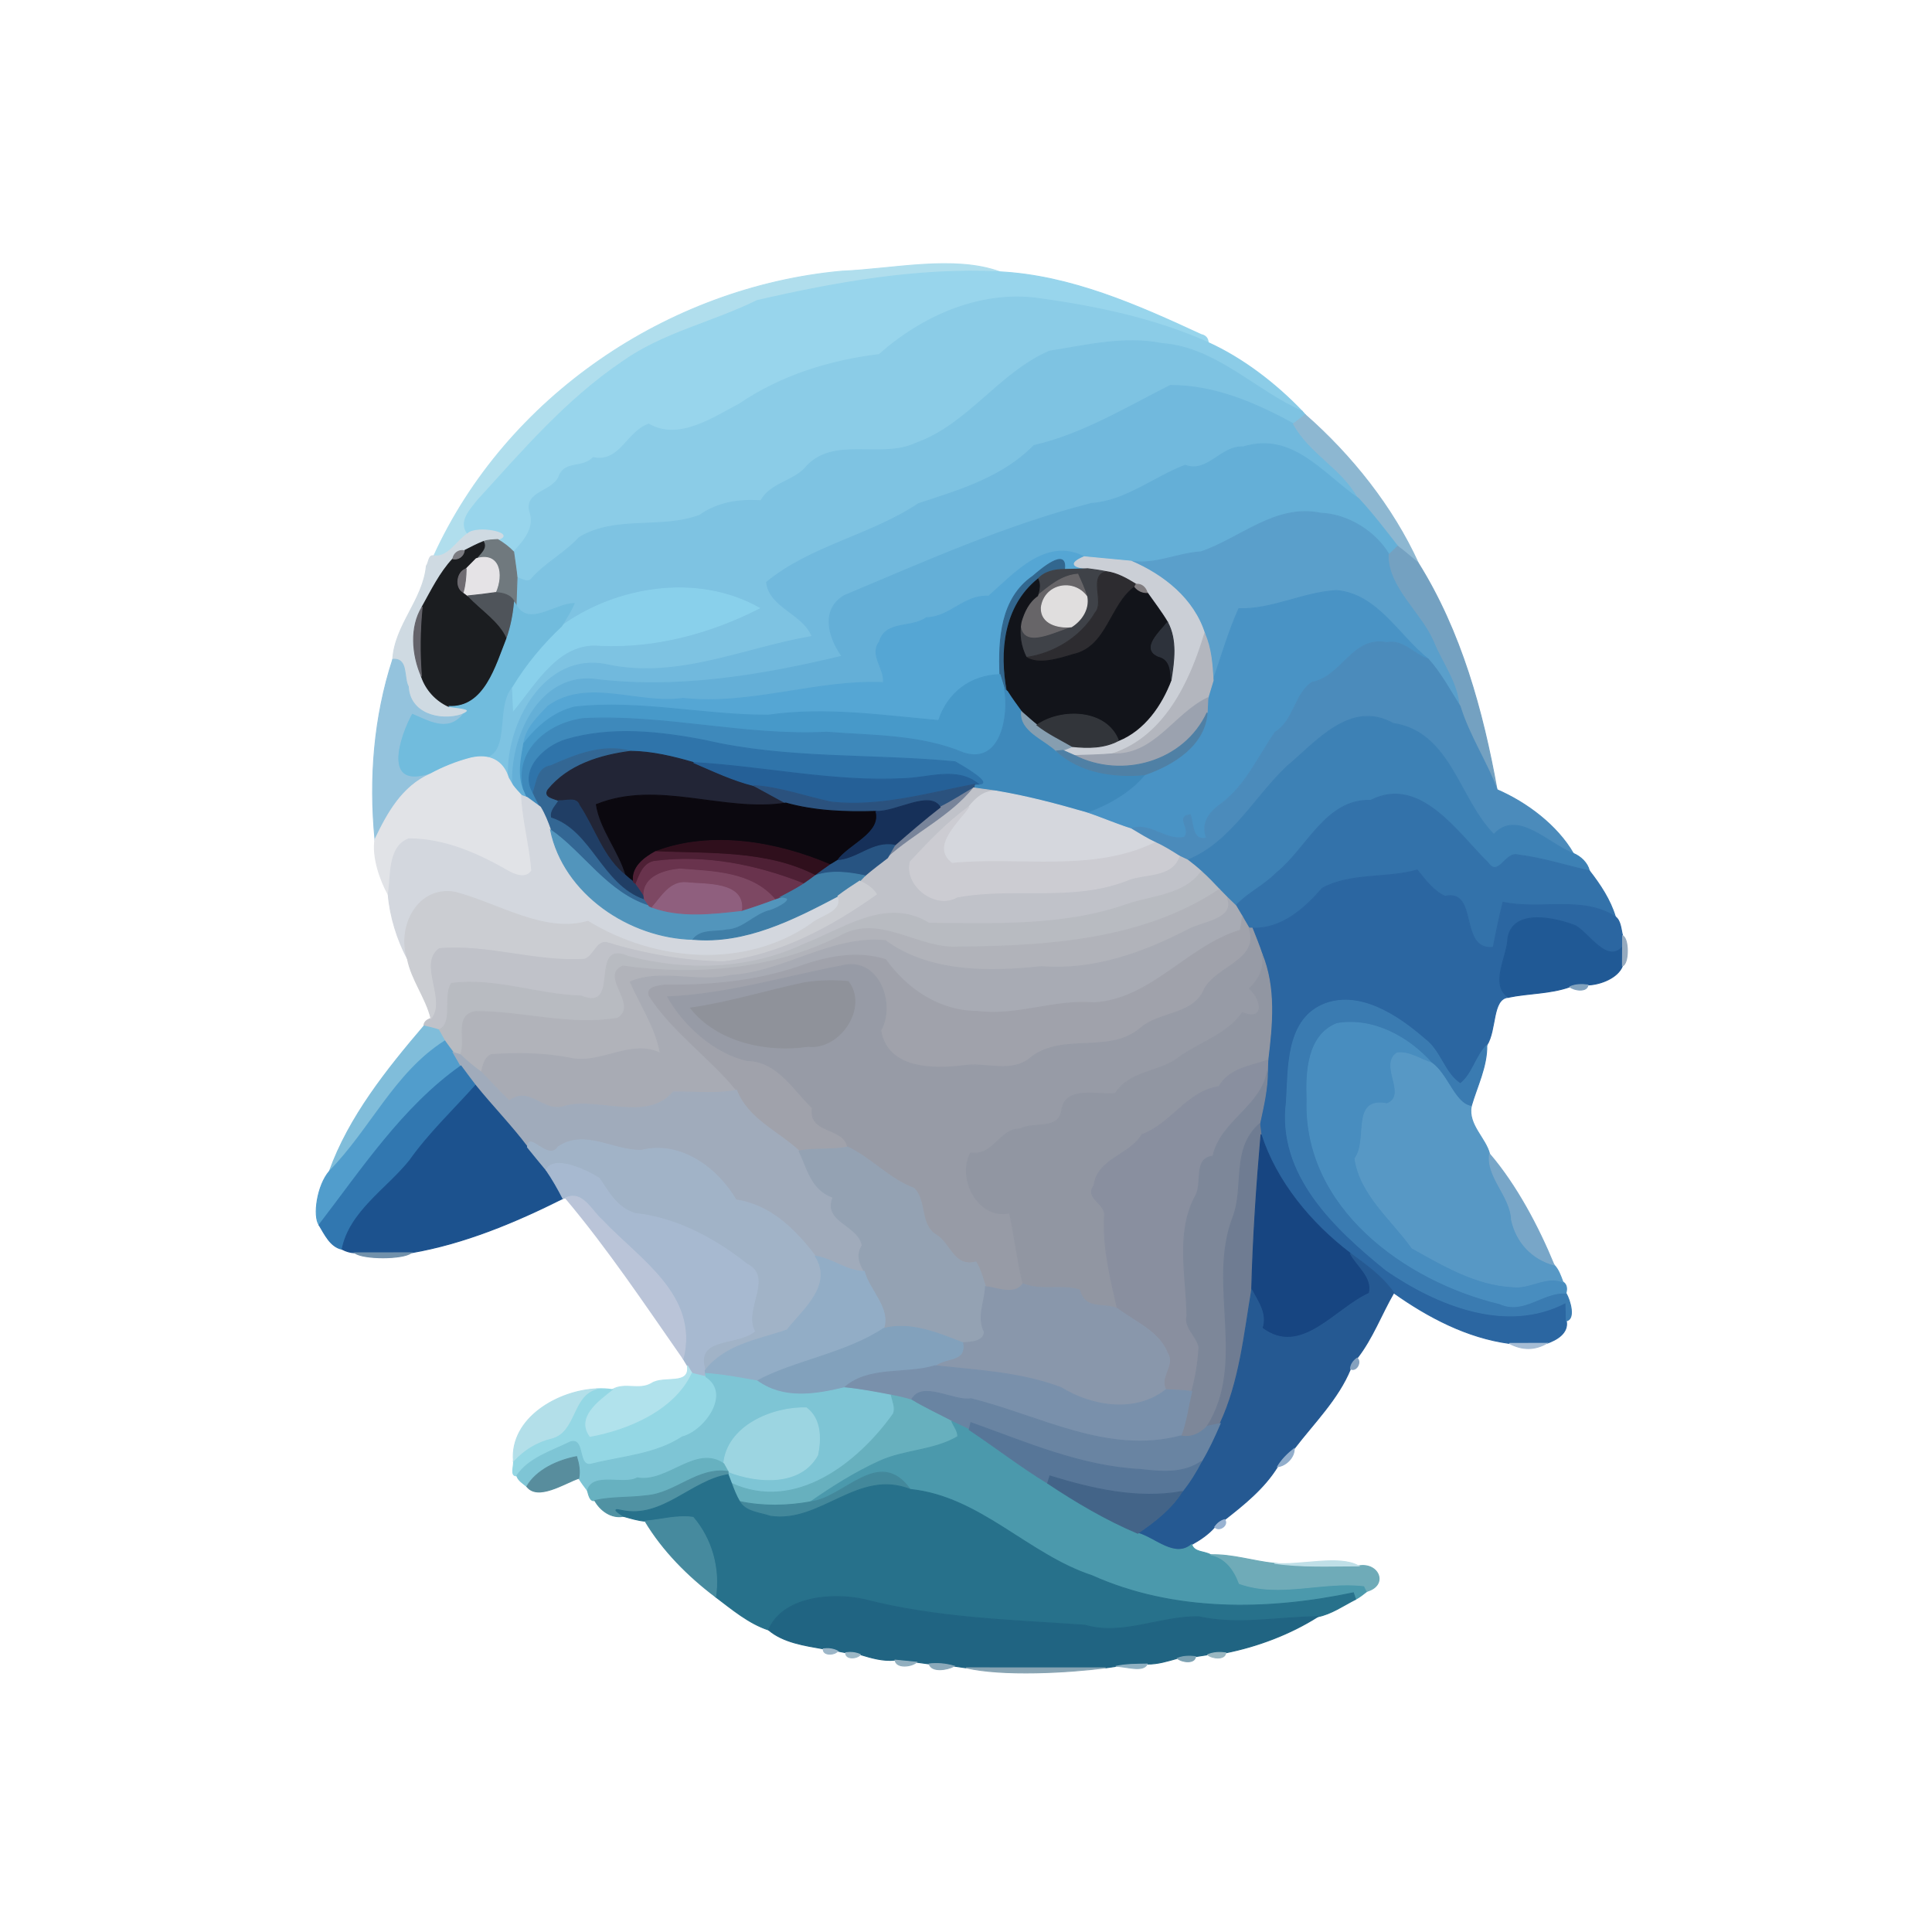 <?xml version="1.0" encoding="utf-8"?>
<svg xmlns="http://www.w3.org/2000/svg" height="512pt" version="1.1" viewBox="0 0 512 512" width="512pt">
<path d="M 0.00 0.00 L 512.00 0.00 L 512.00 512.00 L 0.00 512.00 L 0.00 0.00 Z" fill="transparent" opacity="1.00" stroke="transparent" stroke-width="0.25"/>
<path d="M 222.97 71.87 C 236.62 71.31 252.75 67.57 265.03 72.04 C 243.42 70.97 221.68 74.80 200.63 79.65 C 188.91 85.46 175.68 88.21 164.91 95.90 C 150.10 105.92 138.49 119.51 126.55 132.61 C 124.65 135.05 121.46 138.26 123.95 141.43 C 121.02 143.34 118.80 147.83 114.97 147.31 C 134.19 105.18 177.03 76.13 222.97 71.87 Z" fill="#b0deed" opacity="1.00" stroke="#b0deed" stroke-width="0.25"/>
<path d="M 200.63 79.65 C 221.68 74.80 243.42 70.97 265.03 72.04 C 283.79 73.03 301.47 80.86 318.33 88.67 C 319.47 88.91 320.10 89.61 320.20 90.79 C 305.90 84.41 290.45 81.21 274.99 79.07 C 259.56 77.04 244.31 83.88 232.99 93.96 C 220.07 95.51 206.93 99.57 196.03 107.02 C 188.92 110.77 179.79 116.99 171.93 112.40 C 166.10 114.37 164.42 122.74 157.18 121.27 C 154.45 124.23 149.72 122.08 148.18 126.19 C 146.61 130.38 138.90 130.16 140.43 135.65 C 141.88 139.98 138.82 143.33 136.12 146.27 C 134.88 144.97 133.44 143.90 131.90 142.98 C 137.14 141.40 126.45 139.13 123.95 141.43 C 121.46 138.26 124.65 135.05 126.55 132.61 C 138.49 119.51 150.10 105.92 164.91 95.90 C 175.68 88.21 188.91 85.46 200.63 79.65 Z" fill="#98d5ec" opacity="1.00" stroke="#98d5ec" stroke-width="0.25"/>
<path d="M 232.99 93.96 C 244.31 83.88 259.56 77.04 274.99 79.07 C 290.45 81.21 305.90 84.41 320.20 90.79 C 329.41 94.98 338.08 101.67 345.13 109.03 C 332.77 103.64 322.21 92.08 307.98 91.05 C 297.89 89.03 287.99 91.52 278.08 93.07 C 264.62 98.96 256.60 112.55 242.59 117.51 C 233.38 121.84 220.43 115.36 213.23 124.20 C 209.71 127.74 204.23 128.08 201.63 132.69 C 195.80 132.33 190.24 133.14 185.47 136.53 C 175.24 140.42 163.17 136.56 153.47 142.46 C 149.78 146.52 144.78 149.06 141.08 153.13 C 140.05 154.75 138.35 153.43 137.02 153.07 C 136.80 150.79 136.42 148.54 136.12 146.27 C 138.82 143.33 141.88 139.98 140.43 135.65 C 138.90 130.16 146.61 130.38 148.18 126.19 C 149.72 122.08 154.45 124.23 157.18 121.27 C 164.42 122.74 166.10 114.37 171.93 112.40 C 179.79 116.99 188.92 110.77 196.03 107.02 C 206.93 99.57 220.07 95.51 232.99 93.96 Z" fill="#8bcce7" opacity="1.00" stroke="#8bcce7" stroke-width="0.25"/>
<path d="M 278.08 93.07 C 287.99 91.52 297.89 89.03 307.98 91.05 C 322.21 92.08 332.77 103.64 345.13 109.03 C 345.32 109.24 345.71 109.68 345.90 109.90 C 344.86 110.71 343.82 111.52 342.78 112.32 C 332.61 106.77 321.87 102.14 310.15 102.14 C 298.40 108.07 286.74 115.17 274.02 118.06 C 265.71 126.56 254.38 129.88 243.40 133.48 C 230.74 141.94 215.03 144.57 203.15 154.29 C 203.88 160.99 212.89 162.59 215.21 168.66 C 197.15 171.73 179.73 180.17 160.95 176.18 C 144.25 172.58 134.01 192.08 134.74 206.17 C 133.32 201.54 129.72 199.77 124.85 200.87 C 136.72 202.51 130.34 188.08 135.79 181.85 C 135.86 183.44 136.01 186.63 136.08 188.23 C 142.01 181.07 148.06 170.02 158.96 171.02 C 173.72 171.75 188.46 167.68 201.23 161.16 C 185.05 152.00 163.57 155.29 148.83 165.92 C 149.98 163.95 151.30 162.06 152.15 159.93 C 147.05 160.02 140.13 166.29 136.76 160.35 C 136.82 158.53 136.95 154.89 137.02 153.07 C 138.35 153.43 140.05 154.75 141.08 153.13 C 144.78 149.06 149.78 146.52 153.47 142.46 C 163.17 136.56 175.24 140.42 185.47 136.53 C 190.24 133.14 195.80 132.33 201.63 132.69 C 204.23 128.08 209.71 127.74 213.23 124.20 C 220.43 115.36 233.38 121.84 242.59 117.51 C 256.60 112.55 264.62 98.96 278.08 93.07 Z" fill="#7ec3e2" opacity="1.00" stroke="#7ec3e2" stroke-width="0.25"/>
<path d="M 274.02 118.06 C 286.74 115.17 298.40 108.07 310.15 102.14 C 321.87 102.14 332.61 106.77 342.78 112.32 C 347.08 120.24 355.84 124.19 360.03 132.12 C 350.53 125.63 342.58 114.39 329.42 118.44 C 323.56 118.11 320.04 125.53 314.07 123.30 C 305.73 126.48 298.37 132.78 289.22 133.42 C 266.61 139.21 245.23 148.83 223.80 157.81 C 217.50 161.48 219.50 168.84 223.12 173.90 C 201.54 179.08 179.21 182.81 156.98 179.95 C 142.56 178.91 135.22 195.82 135.86 208.09 C 135.58 207.61 135.02 206.65 134.74 206.17 C 134.01 192.08 144.25 172.58 160.95 176.18 C 179.73 180.17 197.15 171.73 215.21 168.66 C 212.89 162.59 203.88 160.99 203.15 154.29 C 215.03 144.57 230.74 141.94 243.40 133.48 C 254.38 129.88 265.71 126.56 274.02 118.06 Z" fill="#71b9dd" opacity="1.00" stroke="#71b9dd" stroke-width="0.25"/>
<path d="M 342.78 112.32 C 343.82 111.52 344.86 110.71 345.90 109.90 C 358.20 120.68 369.09 134.36 375.86 149.22 C 374.05 147.73 372.29 146.17 370.41 144.77 C 367.05 140.47 363.75 136.12 360.03 132.12 C 355.84 124.19 347.08 120.24 342.78 112.32 Z" fill="#8db7d1" opacity="1.00" stroke="#8db7d1" stroke-width="0.25"/>
<path d="M 314.07 123.30 C 320.04 125.53 323.56 118.11 329.42 118.44 C 342.58 114.39 350.53 125.63 360.03 132.12 C 363.75 136.12 367.05 140.47 370.41 144.77 C 369.65 145.51 368.89 146.25 368.12 146.98 C 364.52 140.86 357.24 136.30 349.98 136.00 C 337.96 133.53 328.77 142.69 318.24 146.25 C 311.97 146.62 306.26 149.73 299.78 148.73 C 295.62 148.33 291.44 147.96 287.30 147.55 C 277.21 142.38 268.90 151.92 262.00 158.00 C 255.44 157.60 251.86 163.58 245.49 163.69 C 241.58 166.59 234.64 164.38 233.04 170.11 C 230.39 173.61 234.50 177.13 234.09 180.87 C 216.21 180.15 199.04 187.03 181.00 185.07 C 169.23 186.82 155.64 179.60 145.19 187.17 C 142.54 190.00 139.35 192.95 138.81 196.99 C 138.13 200.93 137.17 205.34 138.77 209.18 C 139.00 209.72 139.47 210.80 139.71 211.35 C 139.33 211.21 138.59 210.95 138.21 210.81 C 137.40 209.92 136.56 209.06 135.86 208.09 C 135.22 195.82 142.56 178.91 156.98 179.95 C 179.21 182.81 201.54 179.08 223.12 173.90 C 219.50 168.84 217.50 161.48 223.80 157.81 C 245.23 148.83 266.61 139.21 289.22 133.42 C 298.37 132.78 305.73 126.48 314.07 123.30 Z" fill="#64afd7" opacity="1.00" stroke="#64afd7" stroke-width="0.25"/>
<path d="M 318.24 146.25 C 328.77 142.69 337.96 133.53 349.98 136.00 C 357.24 136.30 364.52 140.86 368.12 146.98 C 367.99 155.65 376.75 162.15 380.07 169.90 C 382.39 175.65 386.50 180.79 386.94 187.18 C 384.24 182.93 381.87 178.42 378.49 174.66 C 370.64 168.47 365.05 157.43 354.19 156.49 C 345.38 156.97 337.13 161.58 328.30 161.31 C 325.54 167.46 323.68 173.97 321.49 180.34 C 321.25 176.14 320.97 171.83 319.24 167.93 C 316.35 158.73 308.37 152.41 299.78 148.73 C 306.26 149.73 311.97 146.62 318.24 146.25 Z" fill="#5a9fcb" opacity="1.00" stroke="#5a9fcb" stroke-width="0.25"/>
<path d="M 123.95 141.43 C 126.45 139.13 137.14 141.40 131.90 142.98 C 130.63 143.08 129.30 143.04 128.10 143.53 C 126.36 144.21 124.71 145.09 123.04 145.94 C 121.56 145.65 120.24 146.61 120.02 148.10 C 116.56 151.82 114.35 156.42 111.89 160.82 C 108.57 166.19 109.20 173.58 111.69 179.26 C 112.87 182.78 115.51 185.68 118.90 187.21 C 121.58 187.69 126.29 187.71 122.34 189.41 C 116.51 191.23 108.55 189.14 108.20 181.95 C 106.88 179.60 108.22 174.35 104.08 174.74 C 104.64 165.60 112.10 159.07 112.99 149.99 C 113.63 149.18 113.55 146.94 114.97 147.31 C 118.80 147.83 121.02 143.34 123.95 141.43 Z" fill="#cfdae2" opacity="1.00" stroke="#cfdae2" stroke-width="0.25"/>
<path d="M 128.10 143.53 C 129.30 143.04 130.63 143.08 131.90 142.98 C 133.44 143.90 134.88 144.97 136.12 146.27 C 136.42 148.54 136.80 150.79 137.02 153.07 C 136.95 154.89 136.82 158.53 136.76 160.35 L 136.34 159.69 C 135.55 157.65 133.23 157.11 131.27 157.04 C 133.45 152.14 132.34 146.26 126.21 148.06 C 127.13 146.72 129.19 145.32 128.10 143.53 Z" fill="#70797e" opacity="1.00" stroke="#70797e" stroke-width="0.25"/>
<path d="M 123.04 145.94 C 124.71 145.09 126.36 144.21 128.10 143.53 C 129.19 145.32 127.13 146.72 126.21 148.06 C 125.33 148.97 124.44 149.87 123.54 150.76 C 121.09 151.45 120.49 155.72 122.76 156.93 C 123.09 157.17 123.74 157.67 124.07 157.91 C 127.51 161.64 132.37 164.58 134.36 169.13 C 131.47 176.33 128.50 187.76 118.90 187.21 C 115.51 185.68 112.87 182.78 111.69 179.26 C 111.20 173.11 111.26 166.95 111.89 160.82 C 114.35 156.42 116.56 151.82 120.02 148.10 C 121.48 148.36 122.81 147.41 123.04 145.94 Z" fill="#1b1d20" opacity="1.00" stroke="#1b1d20" stroke-width="0.25"/>
<path d="M 370.41 144.77 C 372.29 146.17 374.05 147.73 375.86 149.22 C 387.21 167.37 392.95 188.37 396.73 209.28 C 394.17 202.26 389.32 194.94 386.94 187.18 C 386.50 180.79 382.39 175.65 380.07 169.90 C 376.75 162.15 367.99 155.65 368.12 146.98 C 368.89 146.25 369.65 145.51 370.41 144.77 Z" fill="#74a1c1" opacity="1.00" stroke="#74a1c1" stroke-width="0.25"/>
<path d="M 120.02 148.10 C 120.24 146.61 121.56 145.65 123.04 145.94 C 122.81 147.41 121.48 148.36 120.02 148.10 Z" fill="#7b7b81" opacity="1.00" stroke="#7b7b81" stroke-width="0.25"/>
<path d="M 262.00 158.00 C 268.90 151.92 277.21 142.38 287.30 147.55 C 283.11 149.35 284.37 150.33 288.28 150.72 C 286.21 150.80 284.15 150.88 282.09 150.91 C 282.90 144.74 275.58 151.10 273.71 152.71 C 265.22 158.57 264.62 169.38 264.99 178.77 C 257.25 178.99 251.19 183.52 248.74 190.94 C 233.76 189.61 218.65 187.36 203.62 189.52 C 186.52 189.59 169.42 185.44 152.32 187.36 C 146.68 188.69 142.33 192.57 138.81 196.99 C 139.35 192.95 142.54 190.00 145.19 187.17 C 155.64 179.60 169.23 186.82 181.00 185.07 C 199.04 187.03 216.21 180.15 234.09 180.87 C 234.50 177.13 230.39 173.61 233.04 170.11 C 234.64 164.38 241.58 166.59 245.49 163.69 C 251.86 163.58 255.44 157.60 262.00 158.00 Z" fill="#55a6d4" opacity="1.00" stroke="#55a6d4" stroke-width="0.25"/>
<path d="M 126.21 148.06 C 132.34 146.26 133.45 152.14 131.27 157.04 C 128.87 157.38 126.48 157.68 124.07 157.91 C 123.74 157.67 123.09 157.17 122.76 156.93 C 123.31 154.92 123.50 152.84 123.54 150.76 C 124.44 149.87 125.33 148.97 126.21 148.06 Z" fill="#e5e3e6" opacity="1.00" stroke="#e5e3e6" stroke-width="0.25"/>
<path d="M 273.71 152.71 C 275.58 151.10 282.90 144.74 282.09 150.91 C 279.52 150.91 276.83 151.46 275.06 153.47 C 266.11 160.71 264.94 172.66 266.94 183.21 L 266.23 182.74 C 265.83 181.41 265.41 180.09 264.99 178.77 C 264.62 169.38 265.22 158.57 273.71 152.71 Z" fill="#32678f" opacity="1.00" stroke="#32678f" stroke-width="0.25"/>
<path d="M 288.28 150.72 C 284.37 150.33 283.11 149.35 287.30 147.55 C 291.44 147.96 295.62 148.33 299.78 148.73 C 308.37 152.41 316.35 158.73 319.24 167.93 C 315.37 180.84 308.59 195.26 294.79 199.78 C 291.44 200.06 288.13 200.12 284.79 200.23 C 283.74 199.78 282.69 199.32 281.66 198.85 C 282.29 198.60 283.57 198.09 284.21 197.83 C 288.34 198.28 292.67 198.26 296.41 196.26 C 303.29 193.47 307.80 186.92 310.35 180.20 C 311.14 175.16 311.93 169.58 309.41 164.90 C 307.77 162.16 305.83 159.64 304.00 157.04 C 303.62 155.71 302.52 154.67 301.06 154.85 C 298.63 153.34 296.09 151.88 293.19 151.49 C 291.57 151.15 289.92 150.94 288.28 150.72 Z" fill="#cbcfd6" opacity="1.00" stroke="#cbcfd6" stroke-width="0.25"/>
<path d="M 122.76 156.93 C 120.49 155.72 121.09 151.45 123.54 150.76 C 123.50 152.84 123.31 154.92 122.76 156.93 Z" fill="#6e6b71" opacity="1.00" stroke="#6e6b71" stroke-width="0.25"/>
<path d="M 275.06 153.47 C 276.83 151.46 279.52 150.91 282.09 150.91 C 284.15 150.88 286.21 150.80 288.28 150.72 C 289.92 150.94 291.57 151.15 293.19 151.49 C 288.41 152.49 292.79 159.55 290.28 162.34 C 286.50 168.78 279.33 173.21 271.97 174.22 C 270.50 171.34 269.99 168.06 270.59 164.86 C 270.59 172.60 280.03 166.92 283.96 166.10 C 286.64 164.42 288.63 161.39 288.03 158.12 C 287.40 156.07 286.50 154.12 285.62 152.17 C 281.40 152.48 278.10 155.32 274.97 157.88 C 275.40 156.43 275.79 154.89 275.06 153.47 Z" fill="#3f4248" opacity="1.00" stroke="#3f4248" stroke-width="0.25"/>
<path d="M 274.97 157.88 C 278.10 155.32 281.40 152.48 285.62 152.17 C 286.50 154.12 287.40 156.07 288.03 158.12 C 284.55 153.25 276.76 154.77 275.96 161.00 C 275.77 165.33 280.50 166.49 283.96 166.10 C 280.03 166.92 270.59 172.60 270.59 164.86 C 271.37 162.17 272.60 159.53 274.97 157.88 Z" fill="#676568" opacity="1.00" stroke="#676568" stroke-width="0.25"/>
<path d="M 290.28 162.34 C 292.79 159.55 288.41 152.49 293.19 151.49 C 296.09 151.88 298.63 153.34 301.06 154.85 L 300.74 155.51 C 294.12 160.26 293.51 171.46 284.39 173.45 C 280.54 174.62 275.20 176.29 271.97 174.22 C 279.33 173.21 286.50 168.78 290.28 162.34 Z" fill="#2d2c30" opacity="1.00" stroke="#2d2c30" stroke-width="0.25"/>
<path d="M 266.94 183.21 C 264.94 172.66 266.11 160.71 275.06 153.47 C 275.79 154.89 275.40 156.43 274.97 157.88 C 272.60 159.53 271.37 162.17 270.59 164.86 C 269.99 168.06 270.50 171.34 271.97 174.22 C 275.20 176.29 280.54 174.62 284.39 173.45 C 293.51 171.46 294.12 160.26 300.74 155.51 C 301.58 156.53 302.67 157.04 304.00 157.04 C 305.83 159.64 307.77 162.16 309.41 164.90 C 307.57 167.29 302.18 171.93 307.04 173.94 C 310.04 174.67 310.27 177.55 310.35 180.20 C 307.80 186.92 303.29 193.47 296.41 196.26 C 293.25 187.94 281.19 187.67 274.81 192.15 C 273.40 191.04 272.09 189.81 270.73 188.64 C 269.42 186.86 268.13 185.07 266.94 183.21 Z" fill="#12141a" opacity="1.00" stroke="#12141a" stroke-width="0.25"/>
<path d="M 275.96 161.00 C 276.76 154.77 284.55 153.25 288.03 158.12 C 288.63 161.39 286.64 164.42 283.96 166.10 C 280.50 166.49 275.77 165.33 275.96 161.00 Z" fill="#e0dede" opacity="1.00" stroke="#e0dede" stroke-width="0.25"/>
<path d="M 301.06 154.85 C 302.52 154.67 303.62 155.71 304.00 157.04 C 302.67 157.04 301.58 156.53 300.74 155.51 L 301.06 154.85 Z" fill="#807c7f" opacity="1.00" stroke="#807c7f" stroke-width="0.25"/>
<path d="M 148.83 165.92 C 163.57 155.29 185.05 152.00 201.23 161.16 C 188.46 167.68 173.72 171.75 158.96 171.02 C 148.06 170.02 142.01 181.07 136.08 188.23 C 136.01 186.63 135.86 183.44 135.79 181.85 C 139.38 175.95 143.80 170.64 148.83 165.92 Z" fill="#89d0eb" opacity="1.00" stroke="#89d0eb" stroke-width="0.25"/>
<path d="M 354.19 156.49 C 365.05 157.43 370.64 168.47 378.49 174.66 C 374.72 173.49 371.80 169.41 367.55 170.30 C 358.40 168.48 355.64 179.42 347.72 180.80 C 343.09 183.88 342.94 190.97 337.99 193.99 C 333.36 200.59 330.05 208.46 323.25 213.31 C 320.36 215.36 318.24 218.44 319.78 222.07 C 315.86 223.01 316.30 218.38 315.45 215.90 C 311.32 216.42 315.88 219.65 313.84 221.90 C 308.80 222.94 304.65 217.74 299.74 219.66 C 295.71 218.40 291.84 216.68 287.83 215.36 C 293.41 213.38 299.54 209.98 303.34 205.31 C 310.86 202.71 319.29 197.60 319.90 188.87 C 319.99 187.55 320.06 186.23 320.11 184.91 C 320.59 183.39 321.04 181.87 321.49 180.34 C 323.68 173.97 325.54 167.46 328.30 161.31 C 337.13 161.58 345.38 156.97 354.19 156.49 Z" fill="#4993c5" opacity="1.00" stroke="#4993c5" stroke-width="0.25"/>
<path d="M 124.07 157.91 C 126.48 157.68 128.87 157.38 131.27 157.04 C 133.23 157.11 135.55 157.65 136.34 159.69 C 136.04 162.90 135.43 166.08 134.36 169.13 C 132.37 164.58 127.51 161.64 124.07 157.91 Z" fill="#4f545a" opacity="1.00" stroke="#4f545a" stroke-width="0.25"/>
<path d="M 136.34 159.69 L 136.76 160.35 C 140.13 166.29 147.05 160.02 152.15 159.93 C 151.30 162.06 149.98 163.95 148.83 165.92 C 143.80 170.64 139.38 175.95 135.79 181.85 C 130.34 188.08 136.72 202.51 124.85 200.87 C 121.11 201.83 117.48 203.27 114.09 205.11 C 100.92 209.50 105.82 195.06 109.17 188.98 C 113.51 190.74 118.42 193.92 122.34 189.41 C 126.29 187.71 121.58 187.69 118.90 187.21 C 128.50 187.76 131.47 176.33 134.36 169.13 C 135.43 166.08 136.04 162.90 136.34 159.69 Z" fill="#71bcdd" opacity="1.00" stroke="#71bcdd" stroke-width="0.25"/>
<path d="M 111.69 179.26 C 109.20 173.58 108.57 166.19 111.89 160.82 C 111.26 166.95 111.20 173.11 111.69 179.26 Z" fill="#64636a" opacity="1.00" stroke="#64636a" stroke-width="0.25"/>
<path d="M 309.41 164.90 C 311.93 169.58 311.14 175.16 310.35 180.20 C 310.27 177.55 310.04 174.67 307.04 173.94 C 302.18 171.93 307.57 167.29 309.41 164.90 Z" fill="#2d323b" opacity="1.00" stroke="#2d323b" stroke-width="0.25"/>
<path d="M 319.24 167.93 C 320.97 171.83 321.25 176.14 321.49 180.34 C 321.04 181.87 320.59 183.39 320.11 184.91 C 311.12 189.18 305.98 200.31 294.79 199.78 C 308.59 195.26 315.37 180.84 319.24 167.93 Z" fill="#b3b6be" opacity="1.00" stroke="#b3b6be" stroke-width="0.25"/>
<path d="M 367.55 170.30 C 371.80 169.41 374.72 173.49 378.49 174.66 C 381.87 178.42 384.24 182.93 386.94 187.18 C 389.32 194.94 394.17 202.26 396.73 209.28 C 404.65 212.70 412.66 218.75 416.96 226.17 C 410.39 223.77 402.07 214.31 395.89 221.14 C 386.62 211.86 384.43 193.98 369.19 191.71 C 357.86 185.41 348.80 196.65 341.07 203.10 C 332.38 211.34 326.29 223.24 314.74 227.94 C 313.99 227.58 313.24 227.22 312.50 226.87 C 310.45 225.58 308.41 224.27 306.19 223.30 C 303.96 222.24 301.85 220.93 299.74 219.66 C 304.65 217.74 308.80 222.94 313.84 221.90 C 315.88 219.65 311.32 216.42 315.45 215.90 C 316.30 218.38 315.86 223.01 319.78 222.07 C 318.24 218.44 320.36 215.36 323.25 213.31 C 330.05 208.46 333.36 200.59 337.99 193.99 C 342.94 190.97 343.09 183.88 347.72 180.80 C 355.64 179.42 358.40 168.48 367.55 170.30 Z" fill="#4b8bbb" opacity="1.00" stroke="#4b8bbb" stroke-width="0.25"/>
<path d="M 104.08 174.74 C 108.22 174.35 106.88 179.60 108.20 181.95 C 108.55 189.14 116.51 191.23 122.34 189.41 C 118.42 193.92 113.51 190.74 109.17 188.98 C 105.82 195.06 100.92 209.50 114.09 205.11 C 106.58 208.42 102.70 215.50 99.37 222.48 C 97.81 206.44 99.08 190.07 104.08 174.74 Z" fill="#94c3dd" opacity="1.00" stroke="#94c3dd" stroke-width="0.25"/>
<path d="M 248.74 190.94 C 251.19 183.52 257.25 178.99 264.99 178.77 C 265.41 180.09 265.83 181.41 266.23 182.74 C 267.43 189.42 265.45 202.75 255.39 199.54 C 243.93 194.70 231.19 194.99 219.02 194.04 C 197.36 195.16 176.03 189.26 154.43 190.44 C 145.18 191.74 136.32 198.86 138.77 209.18 C 137.17 205.34 138.13 200.93 138.81 196.99 C 142.33 192.57 146.68 188.69 152.32 187.36 C 169.42 185.44 186.52 189.59 203.62 189.52 C 218.65 187.36 233.76 189.61 248.74 190.94 Z" fill="#4799c9" opacity="1.00" stroke="#4799c9" stroke-width="0.25"/>
<path d="M 266.23 182.74 L 266.94 183.21 C 268.13 185.07 269.42 186.86 270.73 188.64 C 270.27 193.76 276.77 195.89 279.99 199.03 C 286.22 204.77 295.19 206.07 303.34 205.31 C 299.54 209.98 293.41 213.38 287.83 215.36 C 280.05 213.10 272.19 211.03 264.19 209.68 C 262.65 209.46 259.57 209.03 258.03 208.81 L 258.27 207.85 L 259.31 207.79 C 263.56 207.83 254.75 202.82 253.13 201.88 C 231.20 199.75 208.56 201.30 186.85 196.21 C 174.78 193.87 161.92 192.48 149.98 196.01 C 144.39 197.69 137.57 203.90 141.29 210.08 C 141.85 211.39 142.55 212.63 143.21 213.89 C 142.03 213.05 140.87 212.21 139.71 211.35 C 139.47 210.80 139.00 209.72 138.77 209.18 C 136.32 198.86 145.18 191.74 154.43 190.44 C 176.03 189.26 197.36 195.16 219.02 194.04 C 231.19 194.99 243.93 194.70 255.39 199.54 C 265.45 202.75 267.43 189.42 266.23 182.74 Z" fill="#3e89bb" opacity="1.00" stroke="#3e89bb" stroke-width="0.25"/>
<path d="M 294.79 199.78 C 305.98 200.31 311.12 189.18 320.11 184.91 C 320.06 186.23 319.99 187.55 319.90 188.87 C 313.79 201.94 297.37 206.59 284.79 200.23 C 288.13 200.12 291.44 200.06 294.79 199.78 Z" fill="#9ba2af" opacity="1.00" stroke="#9ba2af" stroke-width="0.25"/>
<path d="M 279.99 199.03 C 276.77 195.89 270.27 193.76 270.73 188.64 C 272.09 189.81 273.40 191.04 274.81 192.15 C 277.70 194.41 281.04 196.00 284.21 197.83 C 283.57 198.09 282.29 198.60 281.66 198.85 C 281.24 198.90 280.40 198.98 279.99 199.03 Z" fill="#869eb0" opacity="1.00" stroke="#869eb0" stroke-width="0.25"/>
<path d="M 284.79 200.23 C 297.37 206.59 313.79 201.94 319.90 188.87 C 319.29 197.60 310.86 202.71 303.34 205.31 C 295.19 206.07 286.22 204.77 279.99 199.03 C 280.40 198.98 281.24 198.90 281.66 198.85 C 282.69 199.32 283.74 199.78 284.79 200.23 Z" fill="#4f80a5" opacity="1.00" stroke="#4f80a5" stroke-width="0.25"/>
<path d="M 274.81 192.15 C 281.19 187.67 293.25 187.94 296.41 196.26 C 292.67 198.26 288.34 198.28 284.21 197.83 C 281.04 196.00 277.70 194.41 274.81 192.15 Z" fill="#32353a" opacity="1.00" stroke="#32353a" stroke-width="0.25"/>
<path d="M 341.07 203.10 C 348.80 196.65 357.86 185.41 369.19 191.71 C 384.43 193.98 386.62 211.86 395.89 221.14 C 402.07 214.31 410.39 223.77 416.96 226.17 C 418.92 226.99 420.68 228.65 421.21 230.77 C 414.96 229.41 408.84 227.36 402.35 226.58 C 399.00 225.49 397.18 232.67 394.35 228.66 C 386.34 220.85 376.36 205.40 363.26 212.10 C 351.35 211.70 346.38 224.86 338.31 231.30 C 335.06 234.64 330.68 236.63 327.51 240.03 C 326.75 239.29 325.98 238.57 325.24 237.84 C 324.54 237.12 323.85 236.41 323.15 235.71 C 321.60 234.07 320.05 232.44 318.37 230.94 C 317.22 229.87 315.98 228.89 314.74 227.94 C 326.29 223.24 332.38 211.34 341.07 203.10 Z" fill="#3d81b5" opacity="1.00" stroke="#3d81b5" stroke-width="0.25"/>
<path d="M 149.98 196.01 C 161.92 192.48 174.78 193.87 186.85 196.21 C 208.56 201.30 231.20 199.75 253.13 201.88 C 254.75 202.82 263.56 207.83 259.31 207.79 C 253.52 203.06 245.96 206.24 239.30 206.35 C 220.68 207.31 202.32 203.11 183.80 202.09 C 178.39 200.52 172.84 199.18 167.19 199.10 C 159.90 197.04 152.57 200.01 145.96 202.94 C 142.35 203.47 142.28 207.38 141.29 210.08 C 137.57 203.90 144.39 197.69 149.98 196.01 Z" fill="#2f74aa" opacity="1.00" stroke="#2f74aa" stroke-width="0.25"/>
<path d="M 145.96 202.94 C 152.57 200.01 159.90 197.04 167.19 199.10 C 159.12 200.13 150.58 202.71 145.24 209.29 C 143.95 211.29 146.87 211.55 148.08 212.18 C 147.32 213.57 145.80 214.79 146.16 216.55 C 156.98 220.07 159.57 234.34 170.77 238.23 C 171.10 238.71 171.77 239.67 172.10 240.14 C 160.87 236.68 154.53 225.88 145.90 219.95 C 145.17 217.86 144.35 215.79 143.21 213.89 C 142.55 212.63 141.85 211.39 141.29 210.08 C 142.28 207.38 142.35 203.47 145.96 202.94 Z" fill="#336794" opacity="1.00" stroke="#336794" stroke-width="0.25"/>
<path d="M 167.19 199.10 C 172.84 199.18 178.39 200.52 183.80 202.09 C 189.03 204.32 194.21 206.81 199.75 208.18 C 202.59 209.72 205.42 211.26 208.25 212.82 C 191.90 215.43 174.24 206.63 158.03 213.22 C 159.12 219.97 164.07 225.53 165.94 232.14 C 159.77 227.40 157.70 219.67 153.52 213.43 C 152.76 211.08 149.89 212.42 148.08 212.18 C 146.87 211.55 143.95 211.29 145.24 209.29 C 150.58 202.71 159.12 200.13 167.19 199.10 Z" fill="#222536" opacity="1.00" stroke="#222536" stroke-width="0.25"/>
<path d="M 114.09 205.11 C 117.48 203.27 121.11 201.83 124.85 200.87 C 129.72 199.77 133.32 201.54 134.74 206.17 C 135.02 206.65 135.58 207.61 135.86 208.09 C 136.56 209.06 137.40 209.92 138.21 210.81 C 138.55 217.53 140.39 224.04 140.92 230.73 C 139.41 233.13 136.24 231.80 134.33 230.66 C 126.32 226.09 117.64 222.29 108.30 222.30 C 102.76 224.48 103.71 232.08 102.88 237.09 C 100.77 233.27 98.61 227.16 99.37 222.48 C 102.70 215.50 106.58 208.42 114.09 205.11 Z" fill="#e1e3e7" opacity="1.00" stroke="#e1e3e7" stroke-width="0.25"/>
<path d="M 183.80 202.09 C 202.32 203.11 220.68 207.31 239.30 206.35 C 245.96 206.24 253.52 203.06 259.31 207.79 L 258.27 207.85 C 245.83 210.25 233.25 213.95 220.36 212.57 C 213.49 211.12 206.78 208.65 199.75 208.18 C 194.21 206.81 189.03 204.32 183.80 202.09 Z" fill="#256097" opacity="1.00" stroke="#256097" stroke-width="0.25"/>
<path d="M 199.75 208.18 C 206.78 208.65 213.49 211.12 220.36 212.57 C 233.25 213.95 245.83 210.25 258.27 207.85 L 258.03 208.81 C 255.07 210.51 252.22 212.41 249.15 213.92 C 246.42 209.36 237.44 215.30 232.15 215.02 C 224.11 215.26 216.03 215.00 208.25 212.82 C 205.42 211.26 202.59 209.72 199.75 208.18 Z" fill="#2b527e" opacity="1.00" stroke="#2b527e" stroke-width="0.25"/>
<path d="M 249.15 213.92 C 252.22 212.41 255.07 210.51 258.03 208.81 C 251.81 216.49 242.52 220.77 235.20 227.32 C 235.81 226.21 236.44 225.10 237.09 224.00 C 241.03 220.55 245.01 217.14 249.15 213.92 Z" fill="#78849a" opacity="1.00" stroke="#78849a" stroke-width="0.25"/>
<path d="M 258.03 208.81 C 259.57 209.03 262.65 209.46 264.19 209.68 C 260.97 209.40 258.68 211.43 256.81 213.77 C 251.04 217.96 246.07 223.16 241.24 228.37 C 239.61 234.48 247.71 241.05 253.61 237.73 C 268.49 234.93 283.93 238.91 298.36 233.40 C 303.04 231.27 310.52 232.80 312.50 226.87 C 313.24 227.22 313.99 227.58 314.74 227.94 C 315.98 228.89 317.22 229.87 318.37 230.94 C 313.91 237.27 305.37 237.38 298.71 239.67 C 281.93 245.58 263.64 244.78 246.19 244.67 C 234.87 237.71 223.63 246.18 213.18 250.18 C 198.71 257.07 181.93 257.50 166.59 253.50 C 155.75 248.75 165.03 268.44 153.98 263.95 C 142.44 263.62 131.19 259.08 119.62 260.61 C 117.38 264.27 120.33 271.55 116.21 272.91 C 114.94 272.50 113.65 272.18 112.36 271.89 C 112.31 270.99 112.93 270.32 114.21 269.88 C 118.24 264.88 110.46 255.34 116.33 251.15 C 129.33 250.01 141.89 254.77 154.87 253.96 C 157.21 253.19 157.83 249.18 160.74 249.51 C 170.78 252.58 181.18 254.45 191.68 254.63 C 206.59 252.86 220.19 245.55 232.26 236.97 C 231.25 235.30 229.54 234.31 227.84 233.49 C 228.17 233.14 228.85 232.43 229.18 232.08 C 231.13 230.42 233.16 228.87 235.20 227.32 C 242.52 220.77 251.81 216.49 258.03 208.81 Z" fill="#c0c2c9" opacity="1.00" stroke="#c0c2c9" stroke-width="0.25"/>
<path d="M 256.81 213.77 C 258.68 211.43 260.97 209.40 264.19 209.68 C 272.19 211.03 280.05 213.10 287.83 215.36 C 291.84 216.68 295.71 218.40 299.74 219.66 C 301.85 220.93 303.96 222.24 306.19 223.30 C 289.61 231.45 270.05 227.03 252.28 228.81 C 246.23 224.27 254.11 217.77 256.81 213.77 Z" fill="#d5d7dd" opacity="1.00" stroke="#d5d7dd" stroke-width="0.25"/>
<path d="M 363.26 212.10 C 376.36 205.40 386.34 220.85 394.35 228.66 C 397.18 232.67 399.00 225.49 402.35 226.58 C 408.84 227.36 414.96 229.41 421.21 230.77 C 424.02 234.38 426.75 238.47 428.09 242.95 C 419.34 237.31 408.09 241.24 398.31 239.10 C 397.32 243.06 396.48 247.04 395.72 251.05 C 386.43 252.03 391.88 235.54 382.96 237.52 C 379.99 236.24 377.67 233.17 375.58 230.56 C 367.57 232.87 358.00 231.26 350.41 235.40 C 345.70 240.87 339.53 246.31 331.83 245.96 L 331.00 245.97 C 330.42 244.95 329.84 243.94 329.24 242.94 C 328.67 241.96 328.09 240.99 327.51 240.03 C 330.68 236.63 335.06 234.64 338.31 231.30 C 346.38 224.86 351.35 211.70 363.26 212.10 Z" fill="#3372aa" opacity="1.00" stroke="#3372aa" stroke-width="0.25"/>
<path d="M 138.21 210.81 C 138.59 210.95 139.33 211.21 139.71 211.35 C 140.87 212.21 142.03 213.05 143.21 213.89 C 144.35 215.79 145.17 217.86 145.90 219.95 C 149.39 236.90 166.87 248.58 183.68 248.94 C 197.51 250.17 210.25 243.67 222.08 237.45 C 223.65 241.80 217.30 242.69 214.89 244.92 C 197.34 257.06 173.50 254.99 155.82 244.16 C 144.23 247.52 132.05 239.43 120.59 236.45 C 110.77 234.72 105.20 245.46 107.98 254.11 C 105.29 249.08 103.37 242.94 102.88 237.09 C 103.71 232.08 102.76 224.48 108.30 222.30 C 117.64 222.29 126.32 226.09 134.33 230.66 C 136.24 231.80 139.41 233.13 140.92 230.73 C 140.39 224.04 138.55 217.53 138.21 210.81 Z" fill="#d3d7de" opacity="1.00" stroke="#d3d7de" stroke-width="0.25"/>
<path d="M 158.03 213.22 C 174.24 206.63 191.90 215.43 208.25 212.82 C 216.03 215.00 224.11 215.26 232.15 215.02 C 233.74 220.84 225.02 223.77 221.92 228.07 C 221.45 228.35 220.51 228.91 220.04 229.20 C 205.87 223.11 188.39 220.08 173.70 225.71 C 170.67 227.38 167.31 229.88 167.91 233.75 C 167.22 233.25 166.56 232.71 165.94 232.14 C 164.07 225.53 159.12 219.97 158.03 213.22 Z" fill="#0b080f" opacity="1.00" stroke="#0b080f" stroke-width="0.25"/>
<path d="M 148.08 212.18 C 149.89 212.42 152.76 211.08 153.52 213.43 C 157.70 219.67 159.77 227.40 165.94 232.14 C 166.56 232.71 167.22 233.25 167.91 233.75 L 168.55 234.23 C 169.28 235.21 169.98 236.22 170.63 237.26 L 170.77 238.23 C 159.57 234.34 156.98 220.07 146.16 216.55 C 145.80 214.79 147.32 213.57 148.08 212.18 Z" fill="#203e65" opacity="1.00" stroke="#203e65" stroke-width="0.25"/>
<path d="M 232.15 215.02 C 237.44 215.30 246.42 209.36 249.15 213.92 C 245.01 217.14 241.03 220.55 237.09 224.00 C 231.34 222.90 227.36 227.73 221.92 228.07 C 225.02 223.77 233.74 220.84 232.15 215.02 Z" fill="#163059" opacity="1.00" stroke="#163059" stroke-width="0.25"/>
<path d="M 241.24 228.37 C 246.07 223.16 251.04 217.96 256.81 213.77 C 254.11 217.77 246.23 224.27 252.28 228.81 C 270.05 227.03 289.61 231.45 306.19 223.30 C 308.41 224.27 310.45 225.58 312.50 226.87 C 310.52 232.80 303.04 231.27 298.36 233.40 C 283.93 238.91 268.49 234.93 253.61 237.73 C 247.71 241.05 239.61 234.48 241.24 228.37 Z" fill="#ccccd2" opacity="1.00" stroke="#ccccd2" stroke-width="0.25"/>
<path d="M 145.90 219.95 C 154.53 225.88 160.87 236.68 172.10 240.14 L 172.87 240.45 C 180.35 243.17 188.78 242.16 196.50 241.29 C 199.45 240.37 202.38 239.36 205.28 238.27 C 205.68 238.14 206.49 237.87 206.89 237.73 C 211.57 237.82 205.94 240.74 204.17 241.26 C 199.89 242.24 197.03 246.29 192.55 246.44 C 189.66 247.10 185.76 246.20 183.68 248.94 C 166.87 248.58 149.39 236.90 145.90 219.95 Z" fill="#5295bc" opacity="1.00" stroke="#5295bc" stroke-width="0.25"/>
<path d="M 173.70 225.71 C 188.39 220.08 205.87 223.11 220.04 229.20 C 218.70 230.12 217.38 231.08 216.08 232.06 C 203.15 225.38 187.79 226.37 173.70 225.71 Z" fill="#2f0f1c" opacity="1.00" stroke="#2f0f1c" stroke-width="0.25"/>
<path d="M 221.92 228.07 C 227.36 227.73 231.34 222.90 237.09 224.00 C 236.44 225.10 235.81 226.21 235.20 227.32 C 233.16 228.87 231.13 230.42 229.18 232.08 C 224.84 231.17 220.36 230.58 216.08 232.06 C 217.38 231.08 218.70 230.12 220.04 229.20 C 220.51 228.91 221.45 228.35 221.92 228.07 Z" fill="#275482" opacity="1.00" stroke="#275482" stroke-width="0.25"/>
<path d="M 167.91 233.75 C 167.31 229.88 170.67 227.38 173.70 225.71 C 187.79 226.37 203.15 225.38 216.08 232.06 C 215.08 232.81 214.08 233.56 213.04 234.25 C 200.46 229.27 186.89 226.51 173.30 228.31 C 170.44 228.91 169.52 231.87 168.55 234.23 L 167.91 233.75 Z" fill="#4e2035" opacity="1.00" stroke="#4e2035" stroke-width="0.25"/>
<path d="M 173.30 228.31 C 186.89 226.51 200.46 229.27 213.04 234.25 C 211.07 235.54 208.97 236.62 206.89 237.73 C 206.49 237.87 205.68 238.14 205.28 238.27 C 199.03 231.04 188.92 231.01 180.13 230.31 C 176.09 230.71 170.58 232.23 170.63 237.26 C 169.98 236.22 169.28 235.21 168.55 234.23 C 169.52 231.87 170.44 228.91 173.30 228.31 Z" fill="#69334d" opacity="1.00" stroke="#69334d" stroke-width="0.25"/>
<path d="M 170.63 237.26 C 170.58 232.23 176.09 230.71 180.13 230.31 C 188.92 231.01 199.03 231.04 205.28 238.27 C 202.38 239.36 199.45 240.37 196.50 241.29 C 197.45 233.62 186.86 234.48 181.99 233.93 C 177.63 233.49 175.31 237.63 172.87 240.45 L 172.10 240.14 C 171.77 239.67 171.10 238.71 170.77 238.23 L 170.63 237.26 Z" fill="#7d4863" opacity="1.00" stroke="#7d4863" stroke-width="0.25"/>
<path d="M 350.41 235.40 C 358.00 231.26 367.57 232.87 375.58 230.56 C 377.67 233.17 379.99 236.24 382.96 237.52 C 391.88 235.54 386.43 252.03 395.72 251.05 C 396.48 247.04 397.32 243.06 398.31 239.10 C 408.09 241.24 419.34 237.31 428.09 242.95 C 429.53 244.02 429.56 246.32 430.01 247.99 C 430.01 248.72 430.00 250.19 430.00 250.92 C 425.92 255.44 421.28 247.61 417.60 245.37 C 412.58 243.35 400.93 240.55 399.60 248.64 C 399.52 253.40 394.75 260.79 399.70 264.30 C 395.36 264.67 396.62 272.94 394.02 276.99 C 391.11 279.99 390.26 284.63 387.01 287.22 C 382.66 284.35 381.78 278.50 377.58 275.39 C 370.56 269.26 359.98 262.08 350.33 266.37 C 340.81 270.73 341.47 283.27 340.92 292.00 C 338.45 311.31 353.76 325.59 367.37 336.63 C 380.85 345.87 399.26 353.46 414.97 345.17 C 415.05 346.78 415.06 348.40 415.08 350.03 C 415.73 353.26 412.53 355.10 409.94 355.99 C 406.58 355.99 403.30 356.02 399.97 356.02 C 388.79 354.52 378.44 349.07 369.36 342.62 C 366.40 338.32 362.00 335.21 357.83 332.15 C 347.29 324.15 338.17 313.07 334.18 300.63 C 334.09 299.93 333.91 298.51 333.82 297.80 C 334.81 293.18 335.93 288.52 335.88 283.77 C 335.90 283.06 335.95 281.64 335.98 280.94 C 337.13 271.53 338.08 261.73 334.40 252.75 C 333.65 250.44 332.70 248.21 331.83 245.96 C 339.53 246.31 345.70 240.87 350.41 235.40 Z" fill="#2b66a1" opacity="1.00" stroke="#2b66a1" stroke-width="0.25"/>
<path d="M 216.08 232.06 C 220.36 230.58 224.84 231.17 229.18 232.08 C 228.85 232.43 228.17 233.14 227.84 233.49 C 225.87 234.75 223.94 236.04 222.08 237.45 C 210.25 243.67 197.51 250.17 183.68 248.94 C 185.76 246.20 189.66 247.10 192.55 246.44 C 197.03 246.29 199.89 242.24 204.17 241.26 C 205.94 240.74 211.57 237.82 206.89 237.73 C 208.97 236.62 211.07 235.54 213.04 234.25 C 214.08 233.56 215.08 232.81 216.08 232.06 Z" fill="#3f7ea7" opacity="1.00" stroke="#3f7ea7" stroke-width="0.25"/>
<path d="M 318.37 230.94 C 320.05 232.44 321.60 234.07 323.15 235.71 C 303.05 249.15 277.48 250.80 254.01 250.97 C 243.06 251.66 233.05 241.91 222.29 248.26 C 204.57 257.08 184.51 258.69 165.09 256.02 C 158.79 258.62 169.49 266.20 163.70 269.83 C 151.16 272.01 138.66 268.05 126.10 268.06 C 120.21 268.94 123.75 275.79 122.01 279.52 C 121.53 279.37 120.58 279.07 120.11 278.92 C 119.36 277.91 118.60 276.90 117.88 275.88 C 117.32 274.89 116.76 273.90 116.21 272.91 C 120.33 271.55 117.38 264.27 119.62 260.61 C 131.19 259.08 142.44 263.62 153.98 263.95 C 165.03 268.44 155.75 248.75 166.59 253.50 C 181.93 257.50 198.71 257.07 213.18 250.18 C 223.63 246.18 234.87 237.71 246.19 244.67 C 263.64 244.78 281.93 245.58 298.71 239.67 C 305.37 237.38 313.91 237.27 318.37 230.94 Z" fill="#b8bbc1" opacity="1.00" stroke="#b8bbc1" stroke-width="0.25"/>
<path d="M 172.87 240.45 C 175.31 237.63 177.63 233.49 181.99 233.93 C 186.86 234.48 197.45 233.62 196.50 241.29 C 188.78 242.16 180.35 243.17 172.87 240.45 Z" fill="#8f5f7e" opacity="1.00" stroke="#8f5f7e" stroke-width="0.25"/>
<path d="M 222.08 237.45 C 223.94 236.04 225.87 234.75 227.84 233.49 C 229.54 234.31 231.25 235.30 232.26 236.97 C 220.19 245.55 206.59 252.86 191.68 254.63 C 181.18 254.45 170.78 252.58 160.74 249.51 C 157.83 249.18 157.21 253.19 154.87 253.96 C 141.89 254.77 129.33 250.01 116.33 251.15 C 110.46 255.34 118.24 264.88 114.21 269.88 C 112.85 264.34 109.08 259.71 107.98 254.11 C 105.20 245.46 110.77 234.72 120.59 236.45 C 132.05 239.43 144.23 247.52 155.82 244.16 C 173.50 254.99 197.34 257.06 214.89 244.92 C 217.30 242.69 223.65 241.80 222.08 237.45 Z" fill="#cbcdd2" opacity="1.00" stroke="#cbcdd2" stroke-width="0.25"/>
<path d="M 254.01 250.97 C 277.48 250.80 303.05 249.15 323.15 235.71 C 323.85 236.41 324.54 237.12 325.24 237.84 C 327.55 243.63 318.82 244.24 315.07 246.26 C 303.03 252.51 289.84 257.27 275.99 256.16 C 262.20 257.65 246.29 257.84 234.62 249.27 C 220.32 247.86 207.75 257.70 193.56 258.49 C 185.05 260.56 174.83 256.72 167.04 260.21 C 169.71 266.38 173.77 272.19 174.98 279.11 C 167.35 275.39 159.47 281.96 151.55 280.52 C 144.54 279.06 137.37 279.01 130.25 279.46 C 128.37 280.24 128.00 282.41 127.58 284.17 C 125.62 282.74 123.73 281.23 122.01 279.52 C 123.75 275.79 120.21 268.94 126.10 268.06 C 138.66 268.05 151.16 272.01 163.70 269.83 C 169.49 266.20 158.79 258.62 165.09 256.02 C 184.51 258.69 204.57 257.08 222.29 248.26 C 233.05 241.91 243.06 251.66 254.01 250.97 Z" fill="#b1b3ba" opacity="1.00" stroke="#b1b3ba" stroke-width="0.25"/>
<path d="M 325.24 237.84 C 325.98 238.57 326.75 239.29 327.51 240.03 C 328.09 240.99 328.67 241.96 329.24 242.94 C 329.13 244.15 328.94 245.34 328.69 246.52 C 314.59 250.81 305.24 264.79 289.92 265.76 C 279.41 264.85 269.50 269.40 258.97 268.03 C 248.99 268.00 240.35 262.21 234.71 254.32 C 226.97 251.85 218.76 253.62 211.33 256.32 C 199.97 260.10 187.93 261.21 176.01 261.06 C 174.39 261.36 171.19 261.49 172.07 263.92 C 178.30 273.52 188.25 280.34 195.20 288.94 C 189.66 290.00 184.00 289.31 178.43 289.37 C 171.71 297.42 158.96 290.97 149.98 293.07 C 143.96 295.36 140.57 287.57 134.94 291.74 C 132.42 289.28 130.01 286.71 127.58 284.17 C 128.00 282.41 128.37 280.24 130.25 279.46 C 137.37 279.01 144.54 279.06 151.55 280.52 C 159.47 281.96 167.35 275.39 174.98 279.11 C 173.77 272.19 169.71 266.38 167.04 260.21 C 174.83 256.72 185.05 260.56 193.56 258.49 C 207.75 257.70 220.32 247.86 234.62 249.27 C 246.29 257.84 262.20 257.65 275.99 256.16 C 289.84 257.27 303.03 252.51 315.07 246.26 C 318.82 244.24 327.55 243.63 325.24 237.84 Z" fill="#a8abb4" opacity="1.00" stroke="#a8abb4" stroke-width="0.25"/>
<path d="M 329.24 242.94 C 329.84 243.94 330.42 244.95 331.00 245.97 C 334.03 254.42 322.41 256.02 319.18 262.13 C 316.29 269.10 307.45 268.03 302.34 272.39 C 294.12 279.58 281.66 273.58 273.20 280.27 C 268.21 284.55 261.42 281.56 255.54 282.39 C 247.25 283.45 235.15 283.38 233.40 273.07 C 237.42 265.98 232.77 253.33 223.00 255.97 C 207.70 258.88 192.64 263.51 176.95 264.17 C 181.11 271.60 189.09 278.96 197.93 281.05 C 205.97 281.16 210.09 288.56 215.27 293.62 C 214.23 300.56 223.60 298.49 224.62 303.97 C 220.40 304.87 216.01 304.16 211.78 305.04 C 206.05 299.75 198.20 296.62 195.20 288.94 C 188.25 280.34 178.30 273.52 172.07 263.92 C 171.19 261.49 174.39 261.36 176.01 261.06 C 187.93 261.21 199.97 260.10 211.33 256.32 C 218.76 253.62 226.97 251.85 234.71 254.32 C 240.35 262.21 248.99 268.00 258.97 268.03 C 269.50 269.40 279.41 264.85 289.92 265.76 C 305.24 264.79 314.59 250.81 328.69 246.52 C 328.94 245.34 329.13 244.15 329.24 242.94 Z" fill="#a0a2ab" opacity="1.00" stroke="#a0a2ab" stroke-width="0.25"/>
<path d="M 399.60 248.64 C 400.93 240.55 412.58 243.35 417.60 245.37 C 421.28 247.61 425.92 255.44 430.00 250.92 C 430.00 252.60 429.99 254.29 429.97 255.97 C 428.78 259.14 424.12 260.93 420.83 261.03 C 419.21 260.83 417.53 260.83 416.02 261.52 C 410.79 263.38 405.10 263.18 399.70 264.30 C 394.75 260.79 399.52 253.40 399.60 248.64 Z" fill="#205995" opacity="1.00" stroke="#205995" stroke-width="0.25"/>
<path d="M 331.00 245.97 L 331.83 245.96 C 332.70 248.21 333.65 250.44 334.40 252.75 C 335.29 256.75 333.57 259.52 331.12 262.00 C 334.55 265.00 335.17 270.78 329.26 268.37 C 325.15 274.10 318.43 276.07 312.89 279.88 C 307.63 284.30 299.47 283.55 295.59 289.76 C 291.20 290.39 282.37 287.54 281.38 294.19 C 280.58 299.66 274.18 297.19 270.41 299.16 C 264.73 299.15 263.38 306.54 257.22 305.53 C 253.60 312.35 259.24 323.24 267.54 321.45 C 268.89 327.68 269.59 334.04 271.09 340.24 C 268.82 343.42 264.37 341.30 261.16 340.97 C 260.45 338.75 259.86 336.44 258.63 334.44 C 252.55 335.95 251.91 329.40 247.85 327.13 C 243.72 324.43 245.47 318.05 242.18 314.90 C 235.63 312.47 230.87 306.94 224.62 303.97 C 223.60 298.49 214.23 300.56 215.27 293.62 C 210.09 288.56 205.97 281.16 197.93 281.05 C 189.09 278.96 181.11 271.60 176.95 264.17 C 192.64 263.51 207.70 258.88 223.00 255.97 C 232.77 253.33 237.42 265.98 233.40 273.07 C 235.15 283.38 247.25 283.45 255.54 282.39 C 261.42 281.56 268.21 284.55 273.20 280.27 C 281.66 273.58 294.12 279.58 302.34 272.39 C 307.45 268.03 316.29 269.10 319.18 262.13 C 322.41 256.02 334.03 254.42 331.00 245.97 Z" fill="#979ba6" opacity="1.00" stroke="#979ba6" stroke-width="0.25"/>
<path d="M 430.01 247.99 C 431.69 248.65 431.71 255.44 429.97 255.97 C 429.99 254.29 430.00 252.60 430.00 250.92 C 430.00 250.19 430.01 248.72 430.01 247.99 Z" fill="#95aabf" opacity="1.00" stroke="#95aabf" stroke-width="0.25"/>
<path d="M 334.40 252.75 C 338.08 261.73 337.13 271.53 335.98 280.94 C 331.26 282.61 325.77 283.13 323.03 287.97 C 314.60 289.18 310.35 297.90 302.62 300.68 C 299.38 306.21 290.86 306.99 289.92 314.15 C 287.38 317.65 293.10 318.88 292.69 322.19 C 292.24 330.53 294.26 338.72 296.11 346.80 C 292.43 345.18 287.59 347.40 286.07 341.86 C 281.72 340.36 275.87 342.20 271.09 340.24 C 269.59 334.04 268.89 327.68 267.54 321.45 C 259.24 323.24 253.60 312.35 257.22 305.53 C 263.38 306.54 264.73 299.15 270.41 299.16 C 274.18 297.19 280.58 299.66 281.38 294.19 C 282.37 287.54 291.20 290.39 295.59 289.76 C 299.47 283.55 307.63 284.30 312.89 279.88 C 318.43 276.07 325.15 274.10 329.26 268.37 C 335.17 270.78 334.55 265.00 331.12 262.00 C 333.57 259.52 335.29 256.75 334.40 252.75 Z" fill="#9196a2" opacity="1.00" stroke="#9196a2" stroke-width="0.25"/>
<path d="M 213.37 260.41 C 217.17 259.85 220.98 259.76 224.79 260.12 C 230.08 266.99 222.56 278.26 214.13 277.29 C 203.23 278.93 190.04 276.07 183.02 267.14 C 193.05 265.74 203.24 262.53 213.37 260.41 Z" fill="#8f929a" opacity="1.00" stroke="#8f929a" stroke-width="0.25"/>
<path d="M 416.02 261.52 C 417.53 260.83 419.21 260.83 420.83 261.03 C 420.62 262.99 417.17 262.52 416.02 261.52 Z" fill="#82a2be" opacity="1.00" stroke="#82a2be" stroke-width="0.25"/>
<path d="M 350.33 266.37 C 359.98 262.08 370.56 269.26 377.58 275.39 C 381.78 278.50 382.66 284.35 387.01 287.22 C 390.26 284.63 391.11 279.99 394.02 276.99 C 394.12 282.63 391.42 287.89 389.88 293.20 C 385.45 292.49 383.63 284.65 379.38 281.71 C 373.21 274.79 363.82 269.64 354.31 271.26 C 346.49 274.38 346.10 284.23 346.40 291.45 C 345.42 319.94 372.32 339.46 397.45 345.49 C 403.83 348.40 408.91 342.23 415.00 342.69 C 416.19 344.74 417.50 349.65 415.08 350.03 C 415.06 348.40 415.05 346.78 414.97 345.17 C 399.26 353.46 380.85 345.87 367.37 336.63 C 353.76 325.59 338.45 311.31 340.92 292.00 C 341.47 283.27 340.81 270.73 350.33 266.37 Z" fill="#3a7bb1" opacity="1.00" stroke="#3a7bb1" stroke-width="0.25"/>
<path d="M 354.31 271.26 C 363.82 269.64 373.21 274.79 379.38 281.71 C 376.36 280.79 373.52 278.63 370.23 279.05 C 365.45 282.30 373.24 290.23 367.59 292.51 C 357.93 290.67 362.78 302.01 359.09 307.01 C 360.43 316.58 368.89 323.24 374.22 330.75 C 382.54 335.37 391.23 340.57 401.00 341.00 C 405.50 341.52 409.76 337.90 414.19 339.74 C 415.10 340.31 415.37 341.30 415.00 342.69 C 408.91 342.23 403.83 348.40 397.45 345.49 C 372.32 339.46 345.42 319.94 346.40 291.45 C 346.10 284.23 346.49 274.38 354.31 271.26 Z" fill="#488dbf" opacity="1.00" stroke="#488dbf" stroke-width="0.25"/>
<path d="M 112.36 271.89 C 113.65 272.18 114.94 272.50 116.21 272.91 C 116.76 273.90 117.32 274.89 117.88 275.88 C 104.53 284.35 98.13 299.46 87.30 310.38 C 92.44 296.06 102.48 283.47 112.36 271.89 Z" fill="#80bdda" opacity="1.00" stroke="#80bdda" stroke-width="0.25"/>
<path d="M 87.30 310.38 C 98.13 299.46 104.53 284.35 117.88 275.88 C 118.60 276.90 119.36 277.91 120.11 278.92 C 120.80 280.10 121.48 281.28 122.15 282.48 C 106.73 293.37 95.93 309.85 84.55 324.63 C 82.91 322.23 84.04 314.14 87.30 310.38 Z" fill="#519dcc" opacity="1.00" stroke="#519dcc" stroke-width="0.25"/>
<path d="M 120.11 278.92 C 120.58 279.07 121.53 279.37 122.01 279.52 C 123.73 281.23 125.62 282.74 127.58 284.17 C 130.01 286.71 132.42 289.28 134.94 291.74 C 140.57 287.57 143.96 295.36 149.98 293.07 C 158.96 290.97 171.71 297.42 178.43 289.37 C 184.00 289.31 189.66 290.00 195.20 288.94 C 198.20 296.62 206.05 299.75 211.78 305.04 C 214.03 309.86 215.03 315.26 220.77 317.33 C 218.02 323.80 227.58 324.57 228.49 330.10 C 226.96 332.40 227.70 334.72 229.03 336.92 C 224.33 336.92 220.64 333.55 216.08 332.89 C 210.69 325.88 204.22 319.35 195.03 317.99 C 190.17 309.61 180.36 302.26 170.03 304.85 C 162.62 305.09 154.99 299.16 147.95 303.92 C 145.22 308.03 140.06 299.50 139.79 304.01 C 135.49 298.30 130.50 293.20 126.02 287.66 C 124.70 285.95 123.44 284.20 122.15 282.48 C 121.48 281.28 120.80 280.10 120.11 278.92 Z" fill="#a0abbb" opacity="1.00" stroke="#a0abbb" stroke-width="0.25"/>
<path d="M 370.23 279.05 C 373.52 278.63 376.36 280.79 379.38 281.71 C 383.63 284.65 385.45 292.49 389.88 293.20 C 389.04 298.18 393.69 301.57 394.76 305.81 C 393.88 311.98 400.37 316.94 400.58 323.30 C 401.88 329.18 406.00 333.64 411.84 335.22 C 413.04 336.46 413.60 338.14 414.19 339.74 C 409.76 337.90 405.50 341.52 401.00 341.00 C 391.23 340.57 382.54 335.37 374.22 330.75 C 368.89 323.24 360.43 316.58 359.09 307.01 C 362.78 302.01 357.93 290.67 367.59 292.51 C 373.24 290.23 365.45 282.30 370.23 279.05 Z" fill="#5798c5" opacity="1.00" stroke="#5798c5" stroke-width="0.25"/>
<path d="M 323.03 287.97 C 325.77 283.13 331.26 282.61 335.98 280.94 C 335.95 281.64 335.90 283.06 335.88 283.77 C 334.27 293.32 323.56 296.95 321.44 306.39 C 315.94 307.02 319.07 313.85 316.54 317.42 C 311.65 327.26 314.41 338.23 314.55 348.66 C 313.78 351.92 317.14 354.03 317.73 356.98 C 317.53 360.94 316.89 364.90 315.83 368.73 C 313.56 368.46 311.27 368.37 308.99 368.29 C 306.98 365.03 311.43 361.88 309.41 358.64 C 307.13 352.80 300.75 350.33 296.11 346.80 C 294.26 338.72 292.24 330.53 292.69 322.19 C 293.10 318.88 287.38 317.65 289.92 314.15 C 290.86 306.99 299.38 306.21 302.62 300.68 C 310.35 297.90 314.60 289.18 323.03 287.97 Z" fill="#898f9f" opacity="1.00" stroke="#898f9f" stroke-width="0.25"/>
<path d="M 84.55 324.63 C 95.93 309.85 106.73 293.37 122.15 282.48 C 123.44 284.20 124.70 285.95 126.02 287.66 C 120.13 294.25 113.65 300.36 108.53 307.61 C 102.49 315.11 92.63 321.14 90.67 331.07 C 87.55 330.46 86.05 327.10 84.55 324.63 Z" fill="#3177b0" opacity="1.00" stroke="#3177b0" stroke-width="0.25"/>
<path d="M 321.44 306.39 C 323.56 296.95 334.27 293.32 335.88 283.77 C 335.93 288.52 334.81 293.18 333.82 297.80 C 326.22 304.50 329.90 314.57 326.69 322.74 C 319.96 340.41 330.55 361.07 319.94 377.97 C 318.07 379.98 315.68 381.08 312.92 380.53 C 314.41 376.73 314.84 372.66 315.83 368.73 C 316.89 364.90 317.53 360.94 317.73 356.98 C 317.14 354.03 313.78 351.92 314.55 348.66 C 314.41 338.23 311.65 327.26 316.54 317.42 C 319.07 313.85 315.94 307.02 321.44 306.39 Z" fill="#7d8799" opacity="1.00" stroke="#7d8799" stroke-width="0.25"/>
<path d="M 108.53 307.61 C 113.65 300.36 120.13 294.25 126.02 287.66 C 130.50 293.20 135.49 298.30 139.79 304.01 C 141.41 306.04 143.08 308.04 144.74 310.05 C 146.40 312.45 147.84 314.99 149.18 317.60 C 136.49 323.95 123.06 329.57 109.02 331.99 C 104.00 332.00 99.00 332.03 93.98 332.01 C 92.81 331.95 91.71 331.63 90.67 331.07 C 92.63 321.14 102.49 315.11 108.53 307.61 Z" fill="#1c528e" opacity="1.00" stroke="#1c528e" stroke-width="0.25"/>
<path d="M 326.69 322.74 C 329.90 314.57 326.22 304.50 333.82 297.80 C 333.91 298.51 334.09 299.93 334.18 300.63 C 332.99 314.35 332.06 328.09 331.71 341.85 C 329.70 353.77 328.52 366.20 323.35 377.26 C 322.21 377.50 321.07 377.73 319.94 377.97 C 330.55 361.07 319.96 340.41 326.69 322.74 Z" fill="#6f7c92" opacity="1.00" stroke="#6f7c92" stroke-width="0.25"/>
<path d="M 334.18 300.63 C 338.17 313.07 347.29 324.15 357.83 332.15 C 359.60 335.51 363.92 338.47 362.87 342.73 C 353.84 346.79 344.83 359.79 334.46 351.96 C 335.73 348.19 333.41 345.02 331.71 341.85 C 332.06 328.09 332.99 314.35 334.18 300.63 Z" fill="#174581" opacity="1.00" stroke="#174581" stroke-width="0.25"/>
<path d="M 139.79 304.01 C 140.06 299.50 145.22 308.03 147.95 303.92 C 154.99 299.16 162.62 305.09 170.03 304.85 C 180.36 302.26 190.17 309.61 195.03 317.99 C 204.22 319.35 210.69 325.88 216.08 332.89 C 220.93 340.61 213.02 346.86 208.58 352.46 C 200.83 355.12 192.25 356.29 186.87 363.19 C 184.01 354.08 195.21 356.69 199.96 352.81 C 196.81 346.96 205.01 338.56 197.97 335.03 C 189.52 328.32 179.25 322.73 168.36 321.60 C 163.49 320.14 161.36 316.03 158.78 312.23 C 155.03 309.94 146.82 306.06 144.74 310.05 C 143.08 308.04 141.41 306.04 139.79 304.01 Z" fill="#a1b3c7" opacity="1.00" stroke="#a1b3c7" stroke-width="0.25"/>
<path d="M 211.78 305.04 C 216.01 304.16 220.40 304.87 224.62 303.97 C 230.87 306.94 235.63 312.47 242.18 314.90 C 245.47 318.05 243.72 324.43 247.85 327.13 C 251.91 329.40 252.55 335.95 258.63 334.44 C 259.86 336.44 260.45 338.75 261.16 340.97 C 260.99 345.00 258.86 349.12 260.88 352.98 C 260.65 355.67 257.20 355.70 255.13 355.84 C 248.51 353.26 241.33 350.23 234.17 352.06 C 235.99 346.65 230.39 342.05 229.03 336.92 C 227.70 334.72 226.96 332.40 228.49 330.10 C 227.58 324.57 218.02 323.80 220.77 317.33 C 215.03 315.26 214.03 309.86 211.78 305.04 Z" fill="#94a2b3" opacity="1.00" stroke="#94a2b3" stroke-width="0.25"/>
<path d="M 394.76 305.81 C 401.89 314.14 407.68 325.12 411.84 335.22 C 406.00 333.64 401.88 329.18 400.58 323.30 C 400.37 316.94 393.88 311.98 394.76 305.81 Z" fill="#78a6c8" opacity="1.00" stroke="#78a6c8" stroke-width="0.25"/>
<path d="M 144.74 310.05 C 146.82 306.06 155.03 309.94 158.78 312.23 C 161.36 316.03 163.49 320.14 168.36 321.60 C 179.25 322.73 189.52 328.32 197.97 335.03 C 205.01 338.56 196.81 346.96 199.96 352.81 C 195.21 356.69 184.01 354.08 186.87 363.19 L 186.98 363.99 L 187.09 364.86 C 185.86 364.56 184.63 364.26 183.41 363.96 C 183.10 363.45 182.47 362.42 182.16 361.91 C 181.88 361.45 181.32 360.52 181.04 360.05 C 185.16 343.19 169.34 333.75 159.60 323.37 C 156.70 320.91 154.46 315.39 149.85 317.47 L 149.18 317.60 C 147.84 314.99 146.40 312.45 144.74 310.05 Z" fill="#a7b9d0" opacity="1.00" stroke="#a7b9d0" stroke-width="0.25"/>
<path d="M 149.85 317.47 C 154.46 315.39 156.70 320.91 159.60 323.37 C 169.34 333.75 185.16 343.19 181.04 360.05 C 171.00 345.65 161.20 330.96 149.85 317.47 Z" fill="#bac4d8" opacity="1.00" stroke="#bac4d8" stroke-width="0.25"/>
<path d="M 93.98 332.01 C 99.00 332.03 104.00 332.00 109.02 331.99 C 106.87 333.78 96.15 333.77 93.98 332.01 Z" fill="#7191ab" opacity="1.00" stroke="#7191ab" stroke-width="0.25"/>
<path d="M 357.83 332.15 C 362.00 335.21 366.40 338.32 369.36 342.62 C 366.06 348.33 363.74 354.68 359.66 359.91 C 358.71 360.60 357.95 361.55 357.90 362.77 C 354.65 370.75 348.16 377.12 342.98 383.90 C 341.26 385.25 339.69 386.80 338.56 388.69 C 335.04 394.39 329.78 398.63 324.57 402.71 C 323.45 403.01 322.57 403.75 321.91 404.68 C 320.21 406.62 318.06 408.07 315.82 409.31 C 311.33 413.15 306.02 407.56 301.52 406.33 C 305.97 403.27 310.39 399.93 313.27 395.27 C 315.28 392.80 316.95 390.08 318.41 387.26 C 320.33 384.06 321.88 380.68 323.35 377.26 C 328.52 366.20 329.70 353.77 331.71 341.85 C 333.41 345.02 335.73 348.19 334.46 351.96 C 344.83 359.79 353.84 346.79 362.87 342.73 C 363.92 338.47 359.60 335.51 357.83 332.15 Z" fill="#255992" opacity="1.00" stroke="#255992" stroke-width="0.25"/>
<path d="M 216.08 332.89 C 220.64 333.55 224.33 336.92 229.03 336.92 C 230.39 342.05 235.99 346.65 234.17 352.06 C 224.17 358.71 210.46 360.65 200.64 365.96 C 196.10 365.17 191.58 364.28 186.98 363.99 L 186.87 363.19 C 192.25 356.29 200.83 355.12 208.58 352.46 C 213.02 346.86 220.93 340.61 216.08 332.89 Z" fill="#92adc6" opacity="1.00" stroke="#92adc6" stroke-width="0.25"/>
<path d="M 271.09 340.24 C 275.87 342.20 281.72 340.36 286.07 341.86 C 287.59 347.40 292.43 345.18 296.11 346.80 C 300.75 350.33 307.13 352.80 309.41 358.64 C 311.43 361.88 306.98 365.03 308.99 368.29 C 301.05 374.60 289.44 372.83 281.27 367.77 C 270.64 363.70 259.05 363.16 247.82 361.93 C 250.79 359.49 255.98 361.07 255.13 355.84 C 257.20 355.70 260.65 355.67 260.88 352.98 C 258.86 349.12 260.99 345.00 261.16 340.97 C 264.37 341.30 268.82 343.42 271.09 340.24 Z" fill="#8997ab" opacity="1.00" stroke="#8997ab" stroke-width="0.25"/>
<path d="M 234.17 352.06 C 241.33 350.23 248.51 353.26 255.13 355.84 C 255.98 361.07 250.79 359.49 247.82 361.93 C 240.02 364.32 230.08 361.97 223.75 367.77 C 215.92 369.65 207.59 370.98 200.64 365.96 C 210.46 360.65 224.17 358.71 234.17 352.06 Z" fill="#82a1bc" opacity="1.00" stroke="#82a1bc" stroke-width="0.25"/>
<path d="M 399.97 356.02 C 403.30 356.02 406.58 355.99 409.94 355.99 C 406.73 357.84 403.41 357.85 399.97 356.02 Z" fill="#a6bdd5" opacity="1.00" stroke="#a6bdd5" stroke-width="0.25"/>
<path d="M 357.90 362.77 C 357.95 361.55 358.71 360.60 359.66 359.91 C 360.89 360.98 359.42 363.61 357.90 362.77 Z" fill="#85a1be" opacity="1.00" stroke="#85a1be" stroke-width="0.25"/>
<path d="M 182.16 361.91 C 182.47 362.42 183.10 363.45 183.41 363.96 C 178.82 373.91 166.40 379.12 156.25 380.92 C 152.30 375.58 158.52 371.22 162.25 368.25 C 165.59 366.28 169.34 368.57 172.66 366.62 C 175.87 364.47 183.00 367.37 182.16 361.91 Z" fill="#b1e2ec" opacity="1.00" stroke="#b1e2ec" stroke-width="0.25"/>
<path d="M 223.75 367.77 C 230.08 361.97 240.02 364.32 247.82 361.93 C 259.05 363.16 270.64 363.70 281.27 367.77 C 289.44 372.83 301.05 374.60 308.99 368.29 C 311.27 368.37 313.56 368.46 315.83 368.73 C 314.84 372.66 314.41 376.73 312.92 380.53 C 293.55 385.67 275.56 375.20 257.33 370.68 C 252.77 371.49 244.22 365.70 241.53 371.03 C 239.78 370.51 238.01 370.08 236.22 369.76 C 232.08 368.96 227.94 368.17 223.75 367.77 Z" fill="#7990ab" opacity="1.00" stroke="#7990ab" stroke-width="0.25"/>
<path d="M 183.41 363.96 C 184.63 364.26 185.86 364.56 187.09 364.86 C 194.03 369.36 186.73 379.29 180.79 380.80 C 173.73 385.44 164.97 385.95 156.97 387.94 C 152.84 389.26 155.17 380.81 151.13 382.13 C 146.15 384.62 140.22 386.29 136.95 391.10 C 135.05 391.26 136.32 388.31 136.06 387.17 C 138.76 384.18 142.20 382.07 146.12 381.12 C 152.70 379.49 151.49 369.64 158.20 368.06 C 159.55 367.98 160.90 368.04 162.25 368.25 C 158.52 371.22 152.30 375.58 156.25 380.92 C 166.40 379.12 178.82 373.91 183.41 363.96 Z" fill="#94d7e4" opacity="1.00" stroke="#94d7e4" stroke-width="0.25"/>
<path d="M 186.98 363.99 C 191.58 364.28 196.10 365.17 200.64 365.96 C 207.59 370.98 215.92 369.65 223.75 367.77 C 227.94 368.17 232.08 368.96 236.22 369.76 C 236.54 371.36 237.43 373.08 236.74 374.70 C 227.42 387.78 210.75 400.89 193.85 393.12 C 193.63 392.54 193.19 391.38 192.97 390.80 L 192.92 389.96 C 200.65 393.03 212.20 393.87 216.68 385.57 C 217.57 381.29 217.56 375.97 213.69 373.11 C 204.75 372.85 192.70 377.90 191.80 387.92 C 184.41 382.80 176.87 393.11 168.88 391.65 C 165.42 393.67 157.06 390.06 155.68 395.02 C 154.86 393.96 154.08 392.88 153.38 391.76 C 153.75 389.82 153.39 387.87 152.81 386.02 C 147.90 386.95 142.21 389.45 139.61 393.94 C 138.63 393.11 137.33 392.38 136.95 391.10 C 140.22 386.29 146.15 384.62 151.13 382.13 C 155.17 380.81 152.84 389.26 156.97 387.94 C 164.97 385.95 173.73 385.44 180.79 380.80 C 186.73 379.29 194.03 369.36 187.09 364.86 L 186.98 363.99 Z" fill="#7ec5d5" opacity="1.00" stroke="#7ec5d5" stroke-width="0.25"/>
<path d="M 136.06 387.17 C 135.15 375.74 148.03 368.44 158.20 368.06 C 151.49 369.64 152.70 379.49 146.12 381.12 C 142.20 382.07 138.76 384.18 136.06 387.17 Z" fill="#b3dfe9" opacity="1.00" stroke="#b3dfe9" stroke-width="0.25"/>
<path d="M 241.53 371.03 C 244.22 365.70 252.77 371.49 257.33 370.68 C 275.56 375.20 293.55 385.67 312.92 380.53 C 315.68 381.08 318.07 379.98 319.94 377.97 C 321.07 377.73 322.21 377.50 323.35 377.26 C 321.88 380.68 320.33 384.06 318.41 387.26 C 313.66 390.61 307.71 390.07 302.23 389.42 C 286.44 388.62 271.90 382.24 257.30 377.02 C 257.19 377.48 256.96 378.41 256.84 378.87 C 255.31 378.14 253.77 377.43 252.25 376.70 C 248.67 374.82 244.99 373.13 241.53 371.03 Z" fill="#6984a2" opacity="1.00" stroke="#6984a2" stroke-width="0.25"/>
<path d="M 236.22 369.76 C 238.01 370.08 239.78 370.51 241.53 371.03 C 244.99 373.13 248.67 374.82 252.25 376.70 C 252.80 378.01 253.86 379.22 253.82 380.71 C 247.50 384.45 239.78 384.20 233.15 387.20 C 226.68 390.14 220.64 393.95 214.81 398.00 C 208.59 399.14 202.19 399.24 196.00 397.93 C 195.10 396.41 194.46 394.76 193.85 393.12 C 210.75 400.89 227.42 387.78 236.74 374.70 C 237.43 373.08 236.54 371.36 236.22 369.76 Z" fill="#67b0be" opacity="1.00" stroke="#67b0be" stroke-width="0.25"/>
<path d="M 191.80 387.92 C 192.70 377.90 204.75 372.85 213.69 373.11 C 217.56 375.97 217.57 381.29 216.68 385.57 C 212.20 393.87 200.65 393.03 192.92 389.96 C 192.64 389.45 192.08 388.43 191.80 387.92 Z" fill="#9cd5e1" opacity="1.00" stroke="#9cd5e1" stroke-width="0.25"/>
<path d="M 252.25 376.70 C 253.77 377.43 255.31 378.14 256.84 378.87 C 263.82 383.53 270.48 388.68 277.65 393.07 C 285.23 398.12 293.11 402.77 301.52 406.33 C 306.02 407.56 311.33 413.15 315.82 409.31 C 316.49 411.45 319.19 411.04 320.85 412.03 C 324.83 412.81 327.11 416.07 328.43 419.64 C 339.10 423.47 350.66 418.90 361.56 420.26 C 361.73 420.62 362.09 421.35 362.26 421.72 C 361.29 422.48 360.33 423.26 359.24 423.84 C 359.09 423.41 358.80 422.55 358.66 422.11 C 335.83 426.92 311.01 427.28 289.38 417.57 C 272.34 411.95 259.70 396.61 241.24 394.72 C 232.91 383.21 223.94 396.93 214.81 398.00 C 220.64 393.95 226.68 390.14 233.15 387.20 C 239.78 384.20 247.50 384.45 253.82 380.71 C 253.86 379.22 252.80 378.01 252.25 376.70 Z" fill="#4b99ac" opacity="1.00" stroke="#4b99ac" stroke-width="0.25"/>
<path d="M 257.30 377.02 C 271.90 382.24 286.44 388.62 302.23 389.42 C 307.71 390.07 313.66 390.61 318.41 387.26 C 316.95 390.08 315.28 392.80 313.27 395.27 C 301.36 397.38 289.54 394.60 278.22 391.15 C 278.08 391.63 277.79 392.59 277.65 393.07 C 270.48 388.68 263.82 383.53 256.84 378.87 C 256.96 378.41 257.19 377.48 257.30 377.02 Z" fill="#577698" opacity="1.00" stroke="#577698" stroke-width="0.25"/>
<path d="M 338.56 388.69 C 339.69 386.80 341.26 385.25 342.98 383.90 C 343.07 386.22 340.77 388.48 338.56 388.69 Z" fill="#91adcb" opacity="1.00" stroke="#91adcb" stroke-width="0.25"/>
<path d="M 139.61 393.94 C 142.21 389.45 147.90 386.95 152.81 386.02 C 153.39 387.87 153.75 389.82 153.38 391.76 C 149.63 393.04 142.51 397.75 139.61 393.94 Z" fill="#588d9d" opacity="1.00" stroke="#588d9d" stroke-width="0.25"/>
<path d="M 168.88 391.65 C 176.87 393.11 184.41 382.80 191.80 387.92 C 192.08 388.43 192.64 389.45 192.92 389.96 C 184.87 388.75 179.02 395.76 171.34 396.37 C 166.78 396.97 162.11 396.64 157.61 397.65 C 156.28 398.03 155.96 395.91 155.68 395.02 C 157.06 390.06 165.42 393.67 168.88 391.65 Z" fill="#67b1c0" opacity="1.00" stroke="#67b1c0" stroke-width="0.25"/>
<path d="M 171.34 396.37 C 179.02 395.76 184.87 388.75 192.92 389.96 L 192.97 390.80 C 183.24 392.34 175.58 402.56 164.80 400.29 C 161.71 399.54 163.87 400.90 165.21 401.84 C 162.04 402.46 159.08 400.32 157.61 397.65 C 162.11 396.64 166.78 396.97 171.34 396.37 Z" fill="#5092a3" opacity="1.00" stroke="#5092a3" stroke-width="0.25"/>
<path d="M 214.81 398.00 C 223.94 396.93 232.91 383.21 241.24 394.72 C 227.34 389.21 217.57 403.84 204.14 401.82 C 201.35 400.85 197.62 400.75 196.00 397.93 C 202.19 399.24 208.59 399.14 214.81 398.00 Z" fill="#43889b" opacity="1.00" stroke="#43889b" stroke-width="0.25"/>
<path d="M 164.80 400.29 C 175.58 402.56 183.24 392.34 192.97 390.80 C 193.19 391.38 193.63 392.54 193.85 393.12 C 194.46 394.76 195.10 396.41 196.00 397.93 C 197.62 400.75 201.35 400.85 204.14 401.82 C 217.57 403.84 227.34 389.21 241.24 394.72 C 259.70 396.61 272.34 411.95 289.38 417.57 C 311.01 427.28 335.83 426.92 358.66 422.11 C 358.80 422.55 359.09 423.41 359.24 423.84 C 356.00 425.49 352.78 427.76 349.23 428.44 C 338.76 428.51 328.13 430.75 317.69 428.46 C 307.62 428.24 297.48 433.64 287.50 430.69 C 267.94 429.33 248.08 428.83 229.02 423.88 C 220.37 421.99 207.42 423.14 203.68 431.96 C 198.47 430.26 193.99 426.47 189.64 423.18 C 190.74 415.67 188.61 407.89 183.67 402.11 C 179.36 401.51 175.21 402.77 170.96 403.13 C 168.99 402.96 167.10 402.37 165.21 401.84 C 163.87 400.90 161.71 399.54 164.80 400.29 Z" fill="#27718b" opacity="1.00" stroke="#27718b" stroke-width="0.25"/>
<path d="M 278.22 391.15 C 289.54 394.60 301.36 397.38 313.27 395.27 C 310.39 399.93 305.97 403.27 301.52 406.33 C 293.11 402.77 285.23 398.12 277.65 393.07 C 277.79 392.59 278.08 391.63 278.22 391.15 Z" fill="#436488" opacity="1.00" stroke="#436488" stroke-width="0.25"/>
<path d="M 170.96 403.13 C 175.21 402.77 179.36 401.51 183.67 402.11 C 188.61 407.89 190.74 415.67 189.64 423.18 C 182.41 417.73 175.66 410.98 170.96 403.13 Z" fill="#468a9e" opacity="1.00" stroke="#468a9e" stroke-width="0.25"/>
<path d="M 321.91 404.68 C 322.57 403.75 323.45 403.01 324.57 402.71 C 325.65 404.20 323.07 405.99 321.91 404.68 Z" fill="#98b2d1" opacity="1.00" stroke="#98b2d1" stroke-width="0.25"/>
<path d="M 320.85 412.03 C 326.56 411.85 332.08 413.72 337.73 414.30 C 345.11 415.36 352.59 414.98 360.03 414.98 C 365.40 414.00 367.94 420.08 362.26 421.72 C 362.09 421.35 361.73 420.62 361.56 420.26 C 350.66 418.90 339.10 423.47 328.43 419.64 C 327.11 416.07 324.83 412.81 320.85 412.03 Z" fill="#6fabb8" opacity="1.00" stroke="#6fabb8" stroke-width="0.25"/>
<path d="M 337.73 414.30 C 344.40 414.98 354.97 412.00 360.03 414.98 C 352.59 414.98 345.11 415.36 337.73 414.30 Z" fill="#bfdfe7" opacity="1.00" stroke="#bfdfe7" stroke-width="0.25"/>
<path d="M 203.68 431.96 C 207.42 423.14 220.37 421.99 229.02 423.88 C 248.08 428.83 267.94 429.33 287.50 430.69 C 297.48 433.64 307.62 428.24 317.69 428.46 C 328.13 430.75 338.76 428.51 349.23 428.44 C 341.88 433.09 333.31 436.32 324.83 438.02 C 323.20 437.81 321.55 437.88 320.03 438.53 C 319.23 438.65 317.63 438.90 316.83 439.02 C 315.21 438.83 313.54 438.85 312.02 439.48 C 309.40 440.22 306.76 441.05 304.01 440.99 C 301.20 441.05 298.41 441.01 295.68 441.62 C 295.01 441.72 293.68 441.91 293.02 442.00 C 280.67 441.99 268.33 442.02 255.98 441.99 C 255.21 441.88 253.65 441.66 252.88 441.55 C 250.67 440.91 248.46 440.72 246.24 440.96 C 245.41 440.85 243.74 440.62 242.90 440.51 C 241.47 440.37 238.62 440.09 237.20 439.95 C 234.05 440.29 230.98 439.39 228.01 438.49 C 226.79 437.92 225.44 437.81 224.12 437.98 C 223.59 437.88 222.54 437.67 222.02 437.57 C 220.83 436.93 219.48 436.81 218.17 436.96 C 213.25 436.09 207.56 435.28 203.68 431.96 Z" fill="#206482" opacity="1.00" stroke="#206482" stroke-width="0.25"/>
<path d="M 218.17 436.96 C 219.48 436.81 220.83 436.93 222.02 437.57 C 221.15 438.66 218.00 438.81 218.17 436.96 Z" fill="#9cb6c8" opacity="1.00" stroke="#9cb6c8" stroke-width="0.25"/>
<path d="M 224.12 437.98 C 225.44 437.81 226.79 437.92 228.01 438.49 C 227.16 439.62 224.01 439.84 224.12 437.98 Z" fill="#9db8c6" opacity="1.00" stroke="#9db8c6" stroke-width="0.25"/>
<path d="M 320.03 438.53 C 321.55 437.88 323.20 437.81 324.83 438.02 C 324.64 439.98 321.18 439.55 320.03 438.53 Z" fill="#9ab7c1" opacity="1.00" stroke="#9ab7c1" stroke-width="0.25"/>
<path d="M 312.02 439.48 C 313.54 438.85 315.21 438.83 316.83 439.02 C 316.63 441.00 313.15 440.52 312.02 439.48 Z" fill="#7ca1b2" opacity="1.00" stroke="#7ca1b2" stroke-width="0.25"/>
<path d="M 237.20 439.95 C 238.62 440.09 241.47 440.37 242.90 440.51 C 241.54 441.74 237.51 442.19 237.20 439.95 Z" fill="#92afbf" opacity="1.00" stroke="#92afbf" stroke-width="0.25"/>
<path d="M 246.24 440.96 C 248.46 440.72 250.67 440.91 252.88 441.55 C 251.13 442.52 246.90 443.28 246.24 440.96 Z" fill="#8ba9ba" opacity="1.00" stroke="#8ba9ba" stroke-width="0.25"/>
<path d="M 295.68 441.62 C 298.41 441.01 301.20 441.05 304.01 440.99 C 303.03 443.33 298.14 441.52 295.68 441.62 Z" fill="#90b1c2" opacity="1.00" stroke="#90b1c2" stroke-width="0.25"/>
<path d="M 255.98 441.99 C 268.33 442.02 280.67 441.99 293.02 442.00 C 283.21 443.28 265.71 444.26 255.98 441.99 Z" fill="#88a4b3" opacity="1.00" stroke="#88a4b3" stroke-width="0.25"/>
</svg>